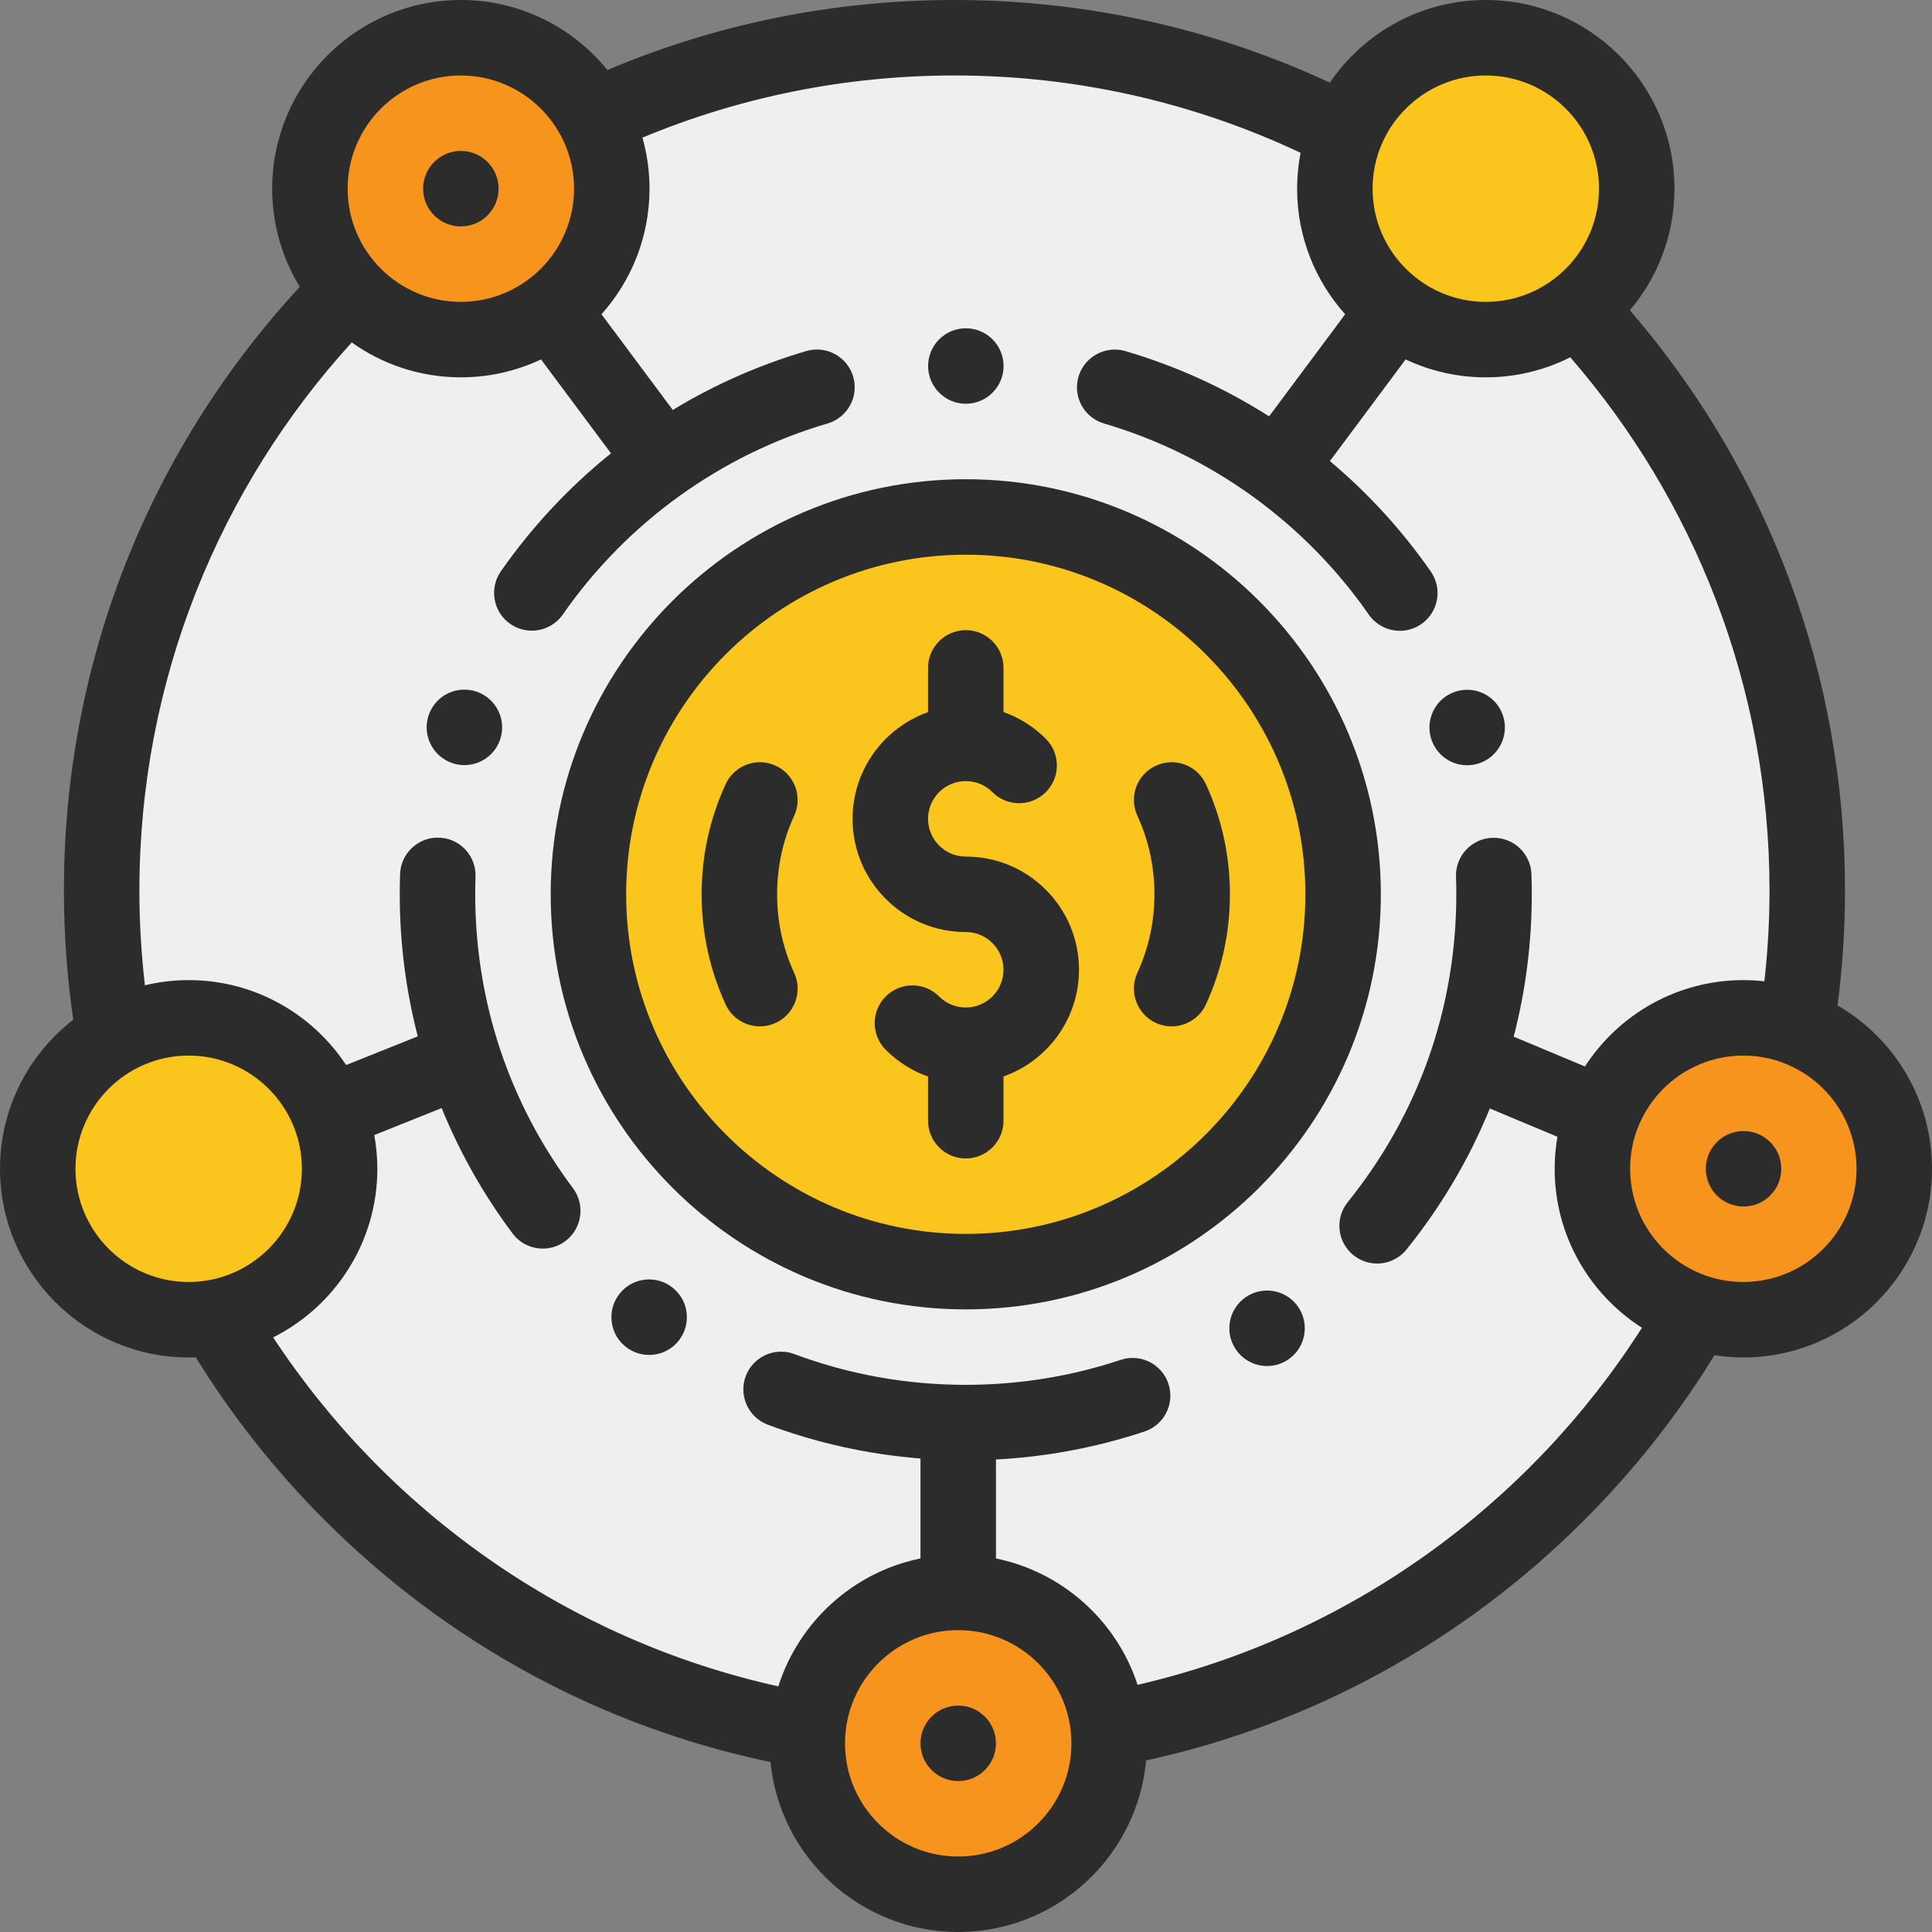 <svg width="266" height="266" viewBox="0 0 266 266" fill="none" xmlns="http://www.w3.org/2000/svg">
<rect x="0" y="0" width="266" height="266" fill="#808080" stroke="none"/>
<g clip-path="url(#clip0_1033_10260)">
<path d="M131.41 240.023C196.256 240.023 248.824 187.455 248.824 122.609C248.824 57.763 196.256 5.195 131.41 5.195C66.564 5.195 13.996 57.763 13.996 122.609C13.996 187.455 66.564 240.023 131.41 240.023Z" fill="#EFEFEF"/>
<path d="M132.969 175.082C161.662 175.082 184.922 151.822 184.922 123.129C184.922 94.436 161.662 71.176 132.969 71.176C104.276 71.176 81.016 94.436 81.016 123.129C81.016 151.822 104.276 175.082 132.969 175.082Z" fill="#FAC51C"/>
<path d="M204.564 46.758C216.042 46.758 225.346 37.454 225.346 25.977C225.346 14.499 216.042 5.195 204.564 5.195C193.087 5.195 183.783 14.499 183.783 25.977C183.783 37.454 193.087 46.758 204.564 46.758Z" fill="#FAC51C"/>
<path d="M63.45 46.758C74.927 46.758 84.231 37.454 84.231 25.977C84.231 14.499 74.927 5.195 63.45 5.195C51.973 5.195 42.669 14.499 42.669 25.977C42.669 37.454 51.973 46.758 63.45 46.758Z" fill="#F7941E"/>
<path d="M240.023 181.701C251.501 181.701 260.805 172.397 260.805 160.92C260.805 149.443 251.501 140.139 240.023 140.139C228.546 140.139 219.242 149.443 219.242 160.92C219.242 172.397 228.546 181.701 240.023 181.701Z" fill="#F7941E"/>
<path d="M25.977 181.701C37.454 181.701 46.758 172.397 46.758 160.92C46.758 149.443 37.454 140.139 25.977 140.139C14.499 140.139 5.195 149.443 5.195 160.92C5.195 172.397 14.499 181.701 25.977 181.701Z" fill="#FAC51C"/>
<path d="M131.93 260.805C143.407 260.805 152.711 251.501 152.711 240.023C152.711 228.546 143.407 219.242 131.93 219.242C120.453 219.242 111.148 228.546 111.148 240.023C111.148 251.501 120.453 260.805 131.93 260.805Z" fill="#F7941E"/>
<path d="M63.45 31.172C66.32 31.172 68.645 28.846 68.645 25.977C68.645 23.107 66.32 20.781 63.45 20.781C60.581 20.781 58.255 23.107 58.255 25.977C58.255 28.846 60.581 31.172 63.45 31.172Z" fill="#2D2C2C"/>
<path d="M240.055 166.115C242.924 166.115 245.25 163.789 245.25 160.92C245.25 158.051 242.924 155.725 240.055 155.725C237.185 155.725 234.859 158.051 234.859 160.92C234.859 163.789 237.185 166.115 240.055 166.115Z" fill="#2D2C2C"/>
<path d="M131.93 245.219C134.799 245.219 137.125 242.893 137.125 240.023C137.125 237.154 134.799 234.828 131.93 234.828C129.06 234.828 126.734 237.154 126.734 240.023C126.734 242.893 129.06 245.219 131.93 245.219Z" fill="#2D2C2C"/>
<path d="M253.001 138.431C253.672 133.225 254.02 127.944 254.02 122.609C254.02 92.968 243.559 64.942 224.405 42.718C228.23 38.193 230.542 32.351 230.542 25.977C230.542 11.653 218.889 0 204.565 0C195.651 0 187.772 4.515 183.092 11.377C167.108 3.938 149.565 0 131.41 0C114.72 0 98.545 3.323 83.626 9.639C78.86 3.764 71.588 0 63.45 0C49.127 0 37.474 11.653 37.474 25.977C37.474 30.926 38.866 35.555 41.278 39.496C20.301 62.201 8.8 91.519 8.8 122.609C8.8 128.616 9.24 134.553 10.085 140.392C3.956 145.148 0 152.578 0 160.919C0 175.243 11.653 186.896 25.977 186.896C26.303 186.896 26.626 186.883 26.95 186.871C31.919 194.92 37.855 202.45 44.712 209.307C61.779 226.374 82.995 237.779 106.082 242.603C107.381 255.72 118.477 266 131.929 266C145.458 266 156.599 255.603 157.794 242.381C180.473 237.433 201.301 226.115 218.108 209.307C225.044 202.37 231.04 194.746 236.045 186.591C237.342 186.791 238.671 186.896 240.023 186.896C254.347 186.896 266 175.243 266 160.92C266 151.321 260.764 142.928 253.001 138.431ZM204.565 10.391C213.159 10.391 220.151 17.383 220.151 25.977C220.151 34.571 213.159 41.562 204.565 41.562C195.971 41.562 188.979 34.571 188.979 25.977C188.979 17.383 195.971 10.391 204.565 10.391ZM63.45 10.391C72.044 10.391 79.036 17.383 79.036 25.977C79.036 34.571 72.044 41.562 63.45 41.562C54.856 41.562 47.864 34.571 47.864 25.977C47.864 17.383 54.856 10.391 63.45 10.391ZM10.391 160.919C10.391 152.325 17.383 145.333 25.977 145.333C34.571 145.333 41.562 152.325 41.562 160.919C41.562 169.513 34.571 176.505 25.977 176.505C17.383 176.505 10.391 169.513 10.391 160.919ZM131.929 255.609C123.335 255.609 116.343 248.618 116.343 240.023C116.343 231.429 123.335 224.438 131.929 224.438C140.523 224.438 147.515 231.429 147.515 240.023C147.515 248.618 140.523 255.609 131.929 255.609ZM156.624 231.968C153.751 223.182 146.314 216.442 137.125 214.57V200.946C144.109 200.579 150.974 199.288 157.584 197.089C160.301 196.185 161.776 193.24 160.872 190.522C160.166 188.392 158.181 186.963 155.943 186.963C155.387 186.963 154.836 187.052 154.301 187.228C147.443 189.509 140.263 190.667 132.968 190.667C124.838 190.667 116.895 189.239 109.356 186.428C108.769 186.205 108.161 186.096 107.538 186.096C105.382 186.096 103.423 187.456 102.67 189.478C101.672 192.159 103.039 195.156 105.719 196.158C112.485 198.686 119.532 200.239 126.734 200.808V214.569C117.471 216.457 109.985 223.289 107.163 232.18C78.209 225.777 53.423 208.16 37.609 184.134C46.107 179.86 51.953 171.062 51.953 160.919C51.953 159.333 51.803 157.784 51.529 156.276L60.806 152.563C63.311 158.701 66.576 164.496 70.573 169.824C71.565 171.149 73.082 171.908 74.735 171.908C75.868 171.908 76.943 171.55 77.847 170.869C80.138 169.149 80.605 165.886 78.891 163.595C70.085 151.843 65.43 137.852 65.43 123.129C65.43 122.334 65.445 121.518 65.471 120.703C65.518 119.316 65.025 117.996 64.079 116.978C63.133 115.965 61.85 115.378 60.463 115.331C59.039 115.274 57.694 115.803 56.676 116.78C55.699 117.721 55.133 118.988 55.086 120.339C55.054 121.279 55.039 122.22 55.039 123.129C55.039 129.769 55.873 136.322 57.519 142.687L47.657 146.634C43.005 139.596 35.026 134.943 25.977 134.943C23.903 134.943 21.887 135.194 19.953 135.655C19.454 131.374 19.192 127.022 19.192 122.609C19.192 93.58 30.271 67.09 48.425 47.146C52.67 50.168 57.854 51.953 63.45 51.953C67.396 51.953 71.136 51.065 74.488 49.485L84.124 62.417C78.322 67.086 73.228 72.535 68.957 78.667C68.163 79.805 67.862 81.187 68.111 82.553C68.355 83.92 69.114 85.109 70.256 85.899C71.129 86.512 72.153 86.829 73.218 86.829C74.917 86.829 76.511 86.003 77.483 84.61C77.483 84.605 77.488 84.605 77.488 84.605C86.289 71.949 99.236 62.608 113.944 58.306C116.692 57.495 118.277 54.607 117.471 51.859C116.828 49.656 114.775 48.124 112.489 48.124C111.995 48.124 111.502 48.191 111.024 48.331C104.545 50.232 98.382 52.951 92.629 56.441L82.814 43.268C86.923 38.672 89.427 32.612 89.427 25.977C89.427 23.541 89.082 21.185 88.453 18.947C101.69 13.438 116.2 10.391 131.41 10.391C148.441 10.391 164.591 14.218 179.065 21.037C178.756 22.637 178.588 24.287 178.588 25.977C178.588 32.613 181.093 38.673 185.202 43.27L174.731 57.325C168.582 53.41 161.943 50.393 154.935 48.337C154.457 48.196 153.968 48.129 153.475 48.129C151.184 48.129 149.136 49.662 148.487 51.865C148.097 53.195 148.248 54.597 148.913 55.818C149.583 57.034 150.679 57.917 152.014 58.312C166.717 62.624 179.664 71.965 188.459 84.621C189.431 86.018 191.031 86.85 192.73 86.85C193.795 86.85 194.819 86.528 195.691 85.92C196.834 85.125 197.593 83.94 197.842 82.574C198.087 81.208 197.786 79.826 196.99 78.689C193.039 73.005 188.375 67.914 183.102 63.482L193.529 49.486C196.881 51.066 200.62 51.953 204.564 51.953C208.746 51.953 212.696 50.954 216.199 49.191C233.277 68.884 243.628 94.558 243.628 122.609C243.628 126.835 243.383 131.004 242.923 135.109C241.971 135.002 241.004 134.943 240.023 134.943C230.89 134.943 222.848 139.684 218.216 146.831L208.408 142.729C210.062 136.358 210.897 129.79 210.897 123.129C210.897 122.235 210.882 121.305 210.851 120.36C210.804 119.004 210.238 117.741 209.261 116.8C208.243 115.819 206.897 115.31 205.474 115.352C204.086 115.398 202.803 115.985 201.858 116.998C200.912 118.011 200.418 119.331 200.465 120.718V120.723C200.491 121.534 200.506 122.339 200.506 123.129C200.506 138.725 195.338 153.381 185.559 165.507C184.687 166.587 184.292 167.938 184.437 169.32C184.583 170.702 185.263 171.939 186.344 172.812C187.264 173.555 188.422 173.965 189.602 173.965C191.181 173.965 192.657 173.259 193.649 172.032C198.414 166.126 202.266 159.607 205.121 152.618L214.428 156.51C214.181 157.944 214.046 159.416 214.046 160.92C214.046 170.108 218.845 178.191 226.064 182.81C210.472 207.243 185.69 225.268 156.624 231.968ZM240.023 176.505C231.429 176.505 224.438 169.513 224.438 160.919C224.438 152.325 231.429 145.333 240.023 145.333C248.618 145.333 255.609 152.325 255.609 160.919C255.609 169.513 248.618 176.505 240.023 176.505Z" fill="#2D2C2C"/>
<path d="M132.969 117.934C131.583 117.934 130.279 117.393 129.297 116.41C128.315 115.428 127.773 114.124 127.773 112.738C127.773 109.874 130.104 107.543 132.969 107.543C134.355 107.543 135.66 108.084 136.641 109.066C138.671 111.094 141.959 111.094 143.989 109.066C146.018 107.037 146.018 103.748 143.989 101.719C142.316 100.046 140.33 98.801 138.164 98.037V91.957C138.164 89.088 135.838 86.762 132.969 86.762C130.1 86.762 127.773 89.088 127.773 91.957V98.046C121.727 100.191 117.383 105.965 117.383 112.738C117.383 116.9 119.004 120.813 121.949 123.758C124.894 126.703 128.808 128.324 132.969 128.324C134.355 128.324 135.66 128.865 136.641 129.847C137.623 130.829 138.164 132.133 138.164 133.52C138.164 136.384 135.833 138.715 132.969 138.715C131.583 138.715 130.279 138.174 129.297 137.192C127.267 135.163 123.979 135.163 121.949 137.192C119.92 139.22 119.92 142.51 121.949 144.539C123.622 146.212 125.608 147.456 127.773 148.221V154.301C127.773 157.17 130.1 159.496 132.969 159.496C135.838 159.496 138.164 157.17 138.164 154.301V148.212C144.211 146.067 148.555 140.293 148.555 133.52C148.555 129.358 146.933 125.444 143.989 122.5C141.044 119.555 137.131 117.934 132.969 117.934Z" fill="#2D2C2C"/>
<path d="M190.117 123.129C190.117 91.617 164.48 65.981 132.969 65.981C101.457 65.981 75.82 91.617 75.82 123.129C75.82 154.641 101.457 180.277 132.969 180.277C164.48 180.277 190.117 154.641 190.117 123.129ZM132.969 169.887C107.186 169.887 86.211 148.911 86.211 123.129C86.211 97.347 107.186 76.371 132.969 76.371C158.751 76.371 179.727 97.347 179.727 123.129C179.727 148.911 158.751 169.887 132.969 169.887Z" fill="#2D2C2C"/>
<path d="M65.58 95.214C65.045 95.037 64.494 94.949 63.938 94.949C61.699 94.949 59.72 96.373 59.013 98.498C59.013 98.503 59.008 98.503 59.008 98.503C58.104 101.225 59.58 104.171 62.302 105.075C62.832 105.252 63.383 105.34 63.944 105.34C66.183 105.34 68.162 103.911 68.868 101.786C68.868 101.781 68.868 101.781 68.868 101.775C69.305 100.461 69.206 99.059 68.582 97.822C67.964 96.58 66.895 95.656 65.58 95.214Z" fill="#2D2C2C"/>
<path d="M132.979 55.59C135.842 55.59 138.175 53.257 138.175 50.395C138.175 47.532 135.847 45.199 132.979 45.199C130.117 45.199 127.784 47.526 127.784 50.395C127.784 53.257 130.117 55.59 132.979 55.59Z" fill="#2D2C2C"/>
<path d="M197.073 101.802C197.78 103.932 199.759 105.361 202.003 105.361C202.559 105.361 203.11 105.273 203.64 105.096C206.357 104.192 207.832 101.246 206.934 98.528V98.523C206.228 96.398 204.243 94.97 202.003 94.97C201.448 94.97 200.897 95.058 200.362 95.235C199.048 95.671 197.977 96.596 197.359 97.838C196.736 99.075 196.637 100.482 197.068 101.796L197.073 101.802Z" fill="#2D2C2C"/>
<path d="M92.487 177.196C92.487 177.196 92.487 177.196 92.482 177.196C91.578 176.515 90.503 176.157 89.376 176.157C87.723 176.157 86.206 176.916 85.22 178.235C84.383 179.347 84.035 180.714 84.233 182.09C84.425 183.462 85.147 184.677 86.259 185.508C87.162 186.189 88.238 186.547 89.37 186.547C91.023 186.547 92.54 185.795 93.532 184.469C94.364 183.363 94.712 181.991 94.519 180.62C94.321 179.243 93.599 178.028 92.487 177.196Z" fill="#2D2C2C"/>
<path d="M174.448 177.685C173.383 177.685 172.359 178.007 171.487 178.615C169.133 180.251 168.551 183.498 170.188 185.846C171.16 187.244 172.754 188.075 174.453 188.075C175.513 188.075 176.537 187.758 177.409 187.15C177.415 187.15 177.415 187.15 177.42 187.145C179.768 185.509 180.35 182.267 178.719 179.913C177.747 178.521 176.152 177.685 174.448 177.685Z" fill="#2D2C2C"/>
<path d="M166.036 107.975C164.84 105.367 161.756 104.223 159.148 105.418C156.54 106.615 155.395 109.698 156.591 112.307C158.153 115.712 158.945 119.353 158.945 123.129C158.945 126.905 158.153 130.546 156.591 133.951C155.395 136.56 156.54 139.643 159.148 140.84C159.85 141.161 160.586 141.314 161.311 141.314C163.279 141.314 165.162 140.189 166.036 138.283C168.226 133.51 169.336 128.411 169.336 123.129C169.336 117.848 168.226 112.749 166.036 107.975Z" fill="#2D2C2C"/>
<path d="M106.789 105.418C104.18 104.222 101.097 105.366 99.901 107.974C97.712 112.748 96.602 117.846 96.602 123.129C96.602 128.411 97.712 133.509 99.901 138.283C100.775 140.189 102.658 141.313 104.626 141.313C105.351 141.313 106.088 141.161 106.789 140.839C109.397 139.643 110.542 136.56 109.346 133.951C107.784 130.547 106.993 126.905 106.993 123.129C106.993 119.352 107.784 115.711 109.346 112.306C110.541 109.698 109.397 106.614 106.789 105.418Z" fill="#2D2C2C"/>
</g>
<defs>
<clipPath id="clip0_1033_10260">
<rect width="266" height="266" fill="white"/>
</clipPath>
</defs>
</svg>
